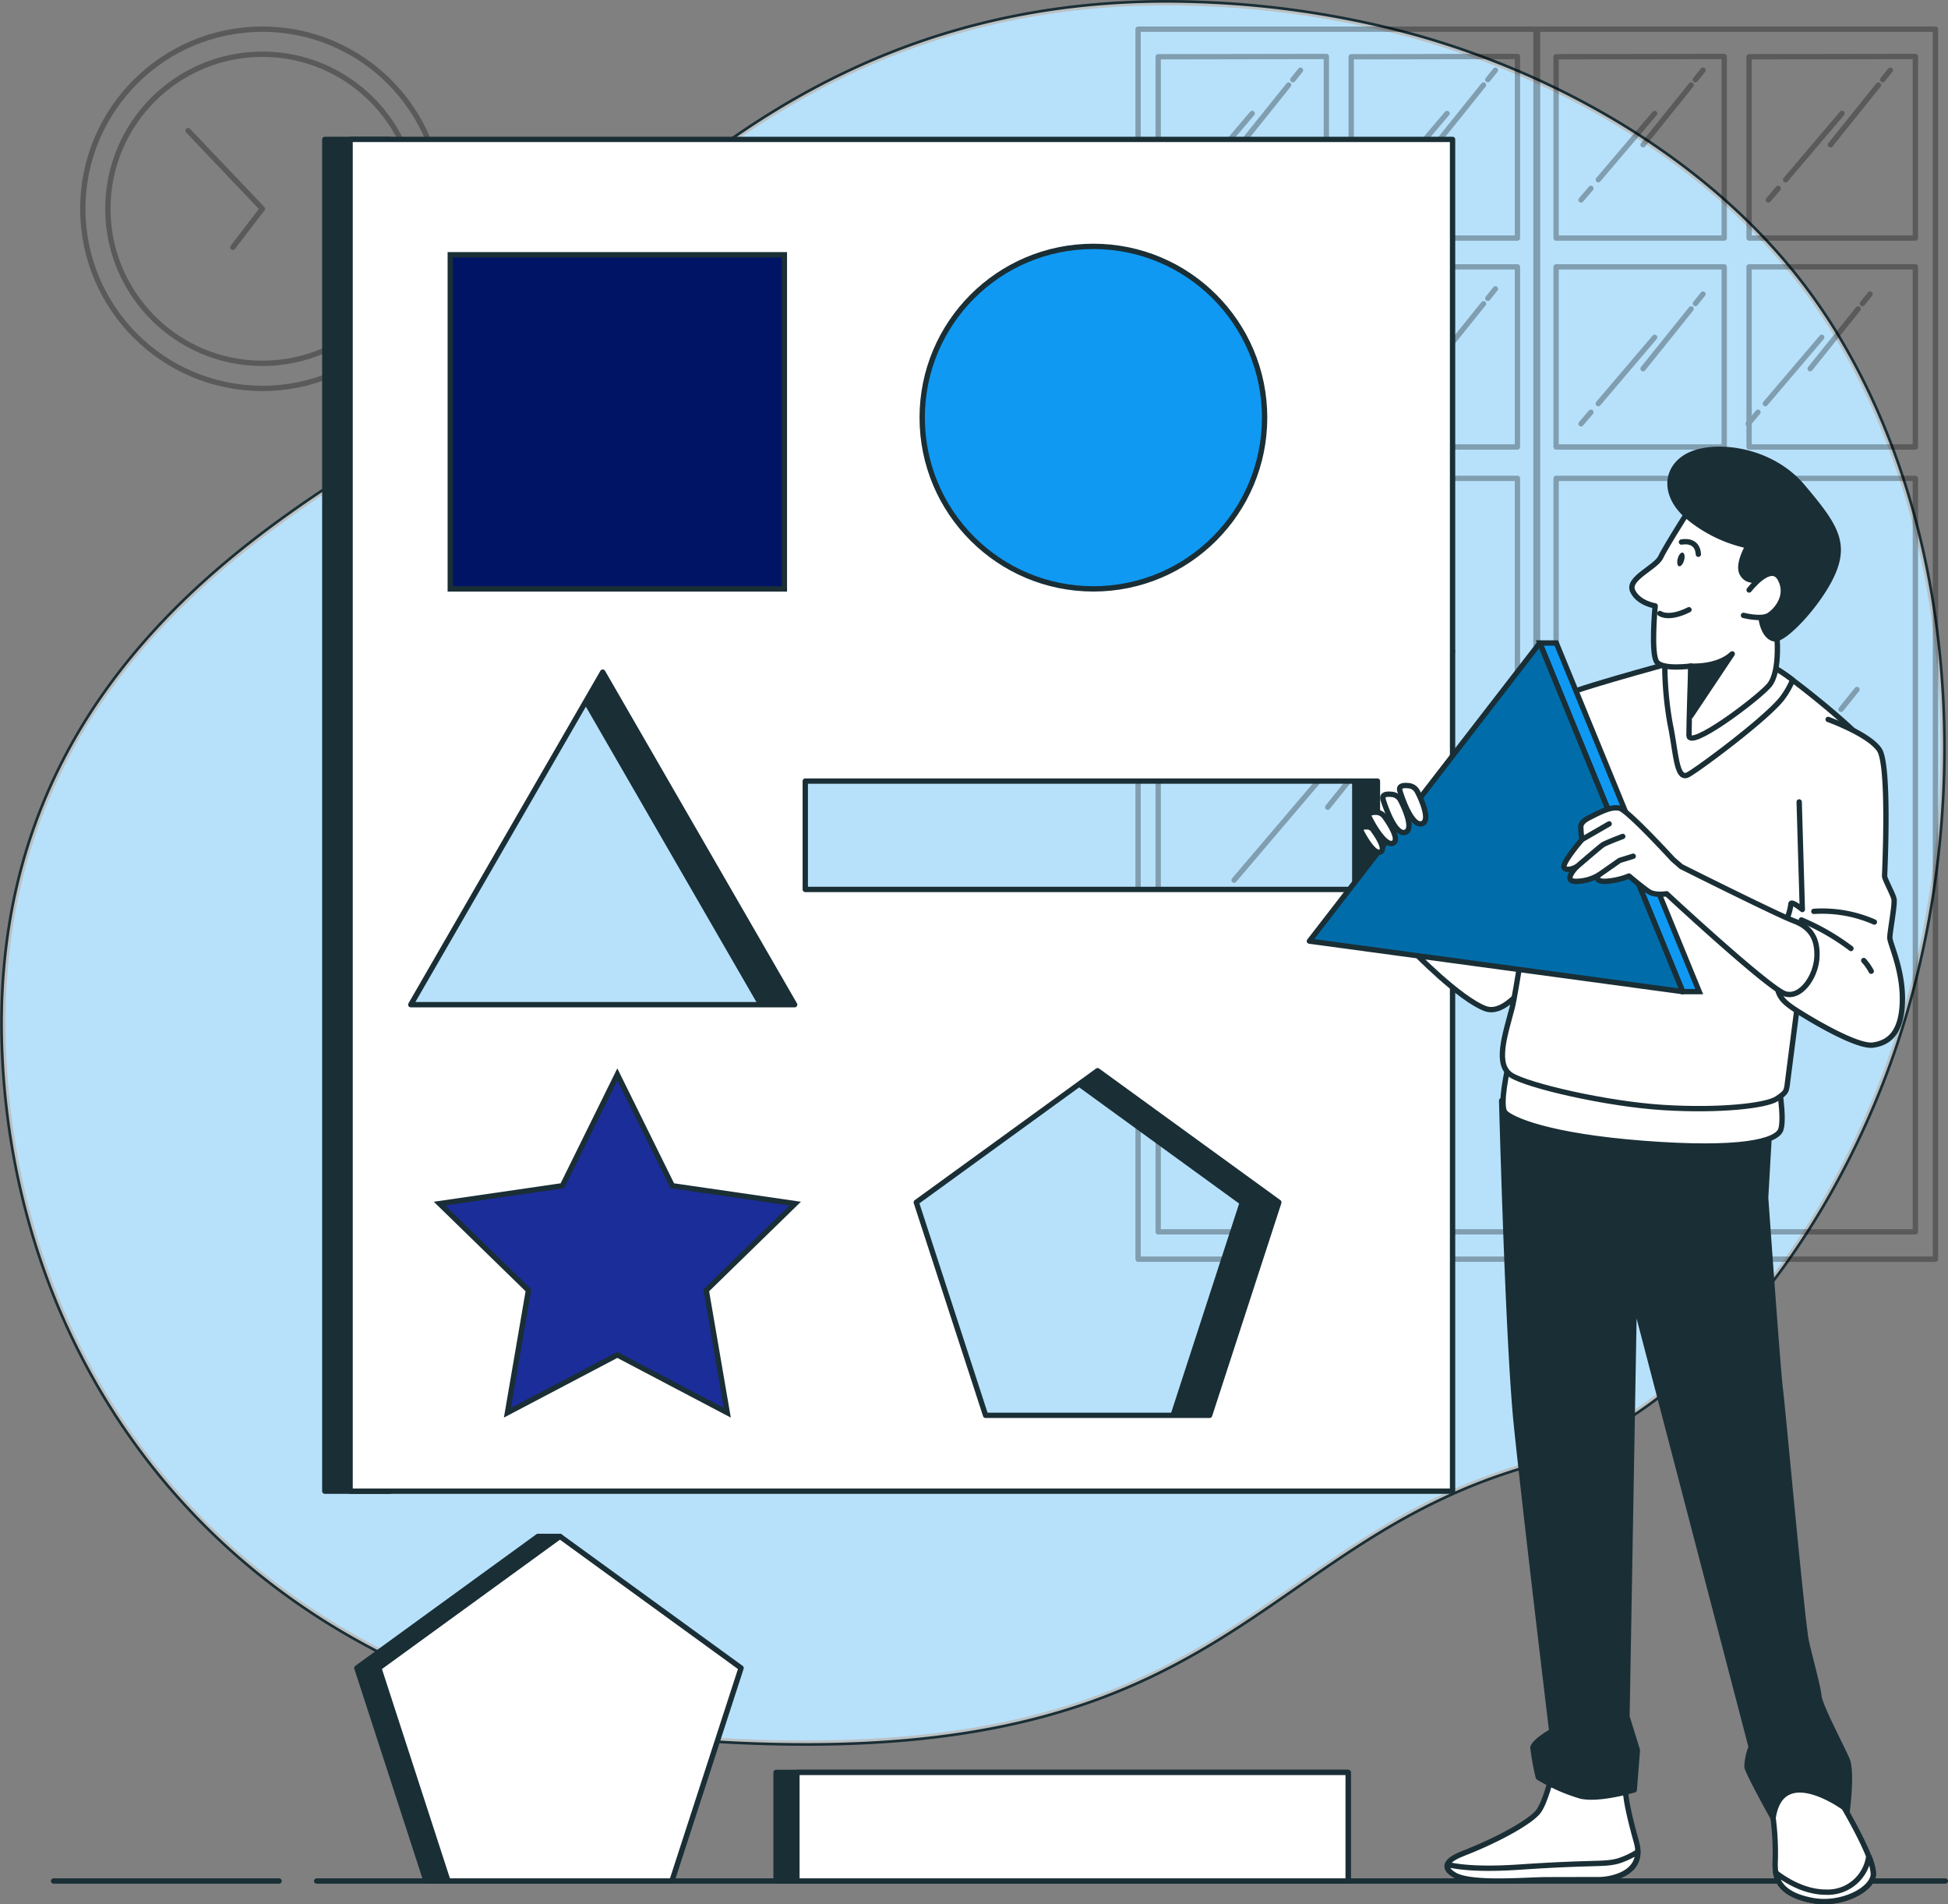 <svg xmlns="http://www.w3.org/2000/svg" xmlns:xlink="http://www.w3.org/1999/xlink" viewBox="0 0 365.35 357.06"><rect x="0" y="0" width="365.35" height="357.06" fill="#808080" stroke="none"/><defs><style>.cls-1,.cls-5,.cls-7{fill:none;}.cls-2{clip-path:url(#clip-path);}.cls-3{fill:#0f99f2;}.cls-10,.cls-11,.cls-13,.cls-3,.cls-5,.cls-8,.cls-9{stroke:#1a2e35;}.cls-10,.cls-11,.cls-3{stroke-miterlimit:10;}.cls-4,.cls-9{fill:#fff;}.cls-4{opacity:0.7;}.cls-13,.cls-5,.cls-7,.cls-8,.cls-9{stroke-linecap:round;stroke-linejoin:round;}.cls-6{opacity:0.3;}.cls-7{stroke:#000;}.cls-12,.cls-8{fill:#1a2e35;}.cls-10{fill:#001466;}.cls-11{fill:#1b2d99;}.cls-13{fill:#006daa;}</style><clipPath id="clip-path" transform="translate(-0.15 -4.3)"><rect class="cls-1" width="365.66" height="365.66"/></clipPath></defs><g id="Capa_2" data-name="Capa 2"><g id="Capa_1-2" data-name="Capa 1"><g class="cls-2"><path class="cls-3" d="M353.93,205.11c-11.53,30.88-35.09,64.31-68.25,74.21-50.09,15-56.08,55.34-145.81,51.59a180.89,180.89,0,0,1-38.8-5.69,150.55,150.55,0,0,1-18.24-6.07c-52.42-21.23-79.76-68-82-116.85-3-64.31,41.87-95,71-112.9S136.13,1.91,224.37,4.9a175.63,175.63,0,0,1,39.88,5.82c29.69,8,59.88,25.81,77.41,51.79q2,2.92,3.78,6C368.91,108.32,369.65,163,353.93,205.11Z" transform="translate(-0.15 -4.3)"/><path class="cls-4" d="M353.93,205.11c-11.53,30.88-35.09,64.31-68.25,74.21-50.09,15-56.08,55.34-145.81,51.59a180.89,180.89,0,0,1-38.8-5.69,150.55,150.55,0,0,1-18.24-6.07c-52.42-21.23-79.76-68-82-116.85-3-64.31,41.87-95,71-112.9S136.13,1.91,224.37,4.9a175.63,175.63,0,0,1,39.88,5.82c29.69,8,59.88,25.81,77.41,51.79q2,2.92,3.78,6C368.91,108.32,369.65,163,353.93,205.11Z" transform="translate(-0.15 -4.3)"/><line class="cls-5" x1="59.39" y1="352.71" x2="364.85" y2="352.71"/><line class="cls-5" x1="10.05" y1="352.71" x2="52.34" y2="352.71"/><g class="cls-6"><circle class="cls-7" cx="49.21" cy="39.15" r="33.68"/><circle class="cls-7" cx="49.21" cy="39.15" r="28.98"/><polyline class="cls-7" points="43.67 46.37 49.21 39.15 35.27 24.49"/></g><g class="cls-6"><path class="cls-7" d="M213.6,9.77V240.41h74.92V9.77Zm71.15,5.12V48.94H253.57v-34Zm-35.84,0V48.94H217.37v-34ZM217.37,54.34h31.54V88.11H217.37Zm67.38,180.94H217.37V94h67.38ZM253.57,88.11V54.34h31.18V88.11Z" transform="translate(-0.15 -4.3)"/><path class="cls-7" d="M288.23,9.77V240.41h74.92V9.77Zm71.15,5.12V48.94H328.19v-34Zm-35.85,0V48.94H292v-34ZM292,54.34h31.53V88.11H292Zm67.38,180.94H292V94h67.38ZM328.19,88.11V54.34h31.19V88.11Z" transform="translate(-0.15 -4.3)"/><line class="cls-7" x1="267.82" y1="127.95" x2="249.01" y2="151.36"/><line class="cls-7" x1="272.49" y1="122.14" x2="269.5" y2="125.86"/><line class="cls-7" x1="228.57" y1="168.43" x2="224.71" y2="172.96"/><line class="cls-7" x1="253.55" y1="139.08" x2="231.45" y2="165.04"/><line class="cls-7" x1="343.61" y1="135.1" x2="324.8" y2="158.51"/><line class="cls-7" x1="348.28" y1="129.29" x2="345.29" y2="133.01"/><line class="cls-7" x1="304.35" y1="175.58" x2="300.5" y2="180.11"/><line class="cls-7" x1="329.33" y1="146.23" x2="307.24" y2="172.19"/><line class="cls-7" x1="352.3" y1="15.94" x2="343.3" y2="27.15"/><line class="cls-7" x1="354.53" y1="13.16" x2="353.1" y2="14.94"/><line class="cls-7" x1="333.51" y1="35.32" x2="331.66" y2="37.49"/><line class="cls-7" x1="345.46" y1="21.27" x2="334.89" y2="33.7"/><line class="cls-7" x1="317.17" y1="15.94" x2="308.16" y2="27.15"/><line class="cls-7" x1="319.4" y1="13.16" x2="317.97" y2="14.94"/><line class="cls-7" x1="298.38" y1="35.32" x2="296.53" y2="37.49"/><line class="cls-7" x1="310.33" y1="21.27" x2="299.76" y2="33.7"/><line class="cls-7" x1="317.17" y1="57.92" x2="308.16" y2="69.13"/><line class="cls-7" x1="319.4" y1="55.14" x2="317.97" y2="56.92"/><line class="cls-7" x1="298.38" y1="77.3" x2="296.53" y2="79.46"/><line class="cls-7" x1="310.33" y1="63.25" x2="299.76" y2="75.68"/><line class="cls-7" x1="348.5" y1="57.92" x2="339.5" y2="69.13"/><line class="cls-7" x1="350.73" y1="55.14" x2="349.3" y2="56.92"/><line class="cls-7" x1="329.71" y1="77.3" x2="327.87" y2="79.46"/><line class="cls-7" x1="341.67" y1="63.25" x2="331.09" y2="75.68"/><line class="cls-7" x1="278.24" y1="15.94" x2="269.23" y2="27.15"/><line class="cls-7" x1="280.47" y1="13.16" x2="279.04" y2="14.94"/><line class="cls-7" x1="259.45" y1="35.32" x2="257.6" y2="37.49"/><line class="cls-7" x1="271.4" y1="21.27" x2="260.83" y2="33.7"/><line class="cls-7" x1="278.24" y1="56.95" x2="269.23" y2="68.15"/><line class="cls-7" x1="280.47" y1="54.16" x2="279.04" y2="55.94"/><line class="cls-7" x1="259.45" y1="76.32" x2="257.6" y2="78.49"/><line class="cls-7" x1="271.4" y1="62.27" x2="260.83" y2="74.7"/><line class="cls-7" x1="244.05" y1="56.95" x2="235.05" y2="68.15"/><line class="cls-7" x1="246.29" y1="54.16" x2="244.86" y2="55.94"/><line class="cls-7" x1="225.26" y1="76.32" x2="223.42" y2="78.49"/><line class="cls-7" x1="237.22" y1="62.27" x2="226.64" y2="74.7"/><line class="cls-7" x1="241.68" y1="15.94" x2="232.68" y2="27.15"/><line class="cls-7" x1="243.91" y1="13.16" x2="242.48" y2="14.94"/><line class="cls-7" x1="222.89" y1="35.32" x2="221.05" y2="37.49"/><line class="cls-7" x1="234.85" y1="21.27" x2="224.27" y2="33.7"/></g><rect class="cls-8" x="254.09" y="146.46" width="4.25" height="20.36"/><polygon class="cls-8" points="113.04 126.03 109.88 131.5 142.73 188.39 149.05 188.39 113.04 126.03"/><polygon class="cls-8" points="205.86 200.81 202.43 203.29 232.99 225.49 220.01 265.43 226.85 265.43 239.83 225.49 205.86 200.81"/><rect class="cls-8" x="60.92" y="26.14" width="12.2" height="253.47"/><path class="cls-9" d="M65.81,30.44V283.91H272.58V30.44ZM77.19,192.69l36-62.36,36,62.36Zm149.82,77H185l-13-39.94,34-24.68,34,24.68Zm31.48-98.61H151.18V150.76H258.49Z" transform="translate(-0.15 -4.3)"/><rect class="cls-10" x="84.45" y="47.77" width="62.66" height="62.66"/><circle class="cls-3" cx="205.07" cy="78.31" r="32.11"/><polygon class="cls-11" points="115.78 201.46 126.09 222.34 149.14 225.69 132.46 241.95 136.4 264.9 115.78 254.06 95.17 264.9 99.11 241.95 82.43 225.69 105.48 222.34 115.78 201.46"/><rect class="cls-8" x="145.55" y="332.35" width="107.3" height="20.36"/><rect class="cls-9" x="149.46" y="332.35" width="103.39" height="20.36"/><polygon class="cls-8" points="100.9 288.09 66.93 312.77 79.91 352.71 121.9 352.71 105.02 288.09 100.9 288.09"/><polygon class="cls-9" points="105.02 288.09 71.05 312.77 84.02 352.71 126.02 352.71 138.99 312.77 105.02 288.09"/><path class="cls-9" d="M291.19,337.17s-1.18,5.09-2.55,6.85-7.05,5.09-14.1,7.83c-5,1.94-2.35,3.53-1.76,3.92,3,2,13.71,1,17.43,1h10c1.37,0,8.62-.78,6.86-7.05-2.72-9.66-2-10.77-2-10.77Z" transform="translate(-0.15 -4.3)"/><path class="cls-9" d="M300.19,356.75c1.23,0,7.13-.63,7.13-5.22a15.28,15.28,0,0,1-3.6,1.7c-2.74.78-4.11.19-18.6,1.17-7.08.48-11.16.07-13.49-.48-.3.93.79,1.61,1.15,1.85,3,2,13.71,1,17.43,1Z" transform="translate(-0.15 -4.3)"/><path class="cls-9" d="M265.35,182.81s8.43,8.7,13.33,10.6,10.87-9.52,10.87-9.52l-26.1-7.07Z" transform="translate(-0.15 -4.3)"/><path class="cls-8" d="M281.79,210.68s1.17,45,2.74,60.5,6.66,57.76,6.66,57.76-3.53,2-3.53,3.14a49,49,0,0,0,1,5.48,33.55,33.55,0,0,0,8,3.53c3.52.78,10-1.18,10-1.18l.58-7.44-1.95-6.27,1.37-78.32,21.93,84a10.79,10.79,0,0,0-.79,3.72c.2,1.18,4.9,9.6,4.9,9.6a5,5,0,0,1,5.87-3.92,18.08,18.08,0,0,1,8,2.74s1-7.44,0-9.79-5.09-10-5.29-11.94-1.56-6.66-2.35-10.18-4.5-44.65-4.89-47.39-2.74-35.83-2.74-35.83l.78-13.71s-32.89-1.76-41.12-3.33-7.64-2.15-7.64-2.15Z" transform="translate(-0.15 -4.3)"/><path class="cls-9" d="M283,204.26s-1.74,7.48-.52,8.7,7.83,4.35,25.93,5.74,25-.35,25.74-2.61-.52-9.22-.52-9.22-26.44.35-37.93-1.57-10.78-3.48-10.78-3.48Z" transform="translate(-0.15 -4.3)"/><path class="cls-9" d="M317.82,127.42s-21.13,5.73-23.26,6.88-9.5,54-10.81,59-3.27,10.64-.16,12.61,17.85,5.4,28.5,6.06,19.32-.33,21.29-1.64,1.8-1.31,2.13-3.93,2.62-20.47,2.78-21.29,12.28-38.65,12.28-40.45-15.06-13.93-17.52-15.07S321.59,127.42,317.82,127.42Z" transform="translate(-0.15 -4.3)"/><path class="cls-9" d="M334.36,135.28a15.83,15.83,0,0,0,2-3.47,27.39,27.39,0,0,0-3.35-2.26c-2.46-1.15-11.46-2.13-15.23-2.13l-5.4,1.48a64.76,64.76,0,0,0,1,11.13c1.14,5.4,1.14,10.81,3.44,9.5S331.41,139.05,334.36,135.28Z" transform="translate(-0.15 -4.3)"/><path class="cls-9" d="M318.15,98s-5.64,8.81-6.52,10.75-6.34,4-5.28,6.34,4.23,2.82,4.23,2.82-.88,9.17.35,10.58,6.34.7,6.34.7-.35,10.22-.35,13,12.69-6.7,15-9.34,1.41-10.22,1.41-10.22,6.69-8.46,7.93-12.16S339.12,97.84,329.43,95,318.15,98,318.15,98Z" transform="translate(-0.15 -4.3)"/><path class="cls-12" d="M316,109.36c-.19.7-.61,1.21-.94,1.12s-.44-.73-.25-1.44.6-1.2.93-1.12S316.21,108.65,316,109.36Z" transform="translate(-0.15 -4.3)"/><path class="cls-5" d="M315.51,105.94s3-.7,3.17,2.29" transform="translate(-0.15 -4.3)"/><path class="cls-5" d="M311.46,119.33s1.58,1.24,5.46-.7" transform="translate(-0.15 -4.3)"/><path class="cls-8" d="M317.27,129.2s4.94.35,7.76-2.29l-7.76,11.63Z" transform="translate(-0.15 -4.3)"/><path class="cls-8" d="M328,106.65a26,26,0,0,1-11.28-5.47c-5.11-4.4-4.05-9.86.88-11.8s14.81-.71,20.62,6.17,8.11,10.22,5.82,15.85-9.17,13-11.11,12.69-2.64-3.7-2.46-4.58,2.64-4.05.88-5.46-3.35-.36-4.41-2.12S328,106.65,328,106.65Z" transform="translate(-0.15 -4.3)"/><path class="cls-9" d="M328.2,114.93s4.05-5.29,5.81-2.12-.7,6-2.11,6.88-4.76,0-4.76,0" transform="translate(-0.15 -4.3)"/><polygon class="cls-3" points="291.89 120.57 288.79 120.57 315.59 185.94 318.69 185.94 291.89 120.57"/><polygon class="cls-13" points="288.79 120.57 245.58 176.47 315.59 185.94 288.79 120.57"/><path class="cls-9" d="M337.59,154.67l.59,20.17s-2.15-1.76-2.15-1a9.64,9.64,0,0,1-.59,2.35,58.4,58.4,0,0,0-2,10c-.39,4.7.59,5.68,4.31,8s11,6.46,13.71,6.07,5.28-2,5.48-8-2.35-11-2.35-12.14,1-6.27.78-7.25-1.76-3.72-1.76-4.3,1-20.76-1-23.7-9.59-5.67-9.59-5.67" transform="translate(-0.15 -4.3)"/><path class="cls-9" d="M313.9,165.44s-8.42-9.2-10-9.59-3.72.78-5.67,1.76-1.57,1.76-1.57,2.35a14.75,14.75,0,0,0,.2,1.76s-3.92,4.51-3.33,5.29,2.35-.2,2.35-.2-2.75,2.75-.2,2.75a8.38,8.38,0,0,0,4.31-1.18s-1,1.18,1.17,1.18a13.77,13.77,0,0,0,4.51-1s2.54,2.15,3.72,2.93,3.33.4,3.33.4,19.38,18,22.32,18.79,5.68-3.33,5.87-6.85-1.17-5.68-4.31-6.85-21.14-10.19-21.14-10.19Z" transform="translate(-0.15 -4.3)"/><line class="cls-5" x1="296.71" y1="157.42" x2="301.8" y2="154.48"/><path class="cls-5" d="M295.89,166.81s4.3-3.72,4.89-4.11,3.72-1.56,3.72-1.56" transform="translate(-0.15 -4.3)"/><polyline class="cls-5" points="299.85 164.08 303.76 161.34 306.31 160.55"/><path class="cls-5" d="M349.7,184.41a10.29,10.29,0,0,1,1.4,2" transform="translate(-0.15 -4.3)"/><path class="cls-5" d="M338,176.8a43.06,43.06,0,0,1,9.3,5.35" transform="translate(-0.15 -4.3)"/><path class="cls-5" d="M351.69,177.19a24.37,24.37,0,0,0-11.35-2" transform="translate(-0.15 -4.3)"/><path class="cls-9" d="M266,152.78a2,2,0,0,0-1.71-1.16c-.91-.1-1.9,0-1.58,1,.54,1.79,2.37,6.84,4.2,6.1s-.91-5.95-.91-5.95Z" transform="translate(-0.15 -4.3)"/><path class="cls-9" d="M262.85,154.42a2,2,0,0,0-1.71-1.17c-.91-.1-1.89,0-1.58,1,.55,1.78,2.38,6.84,4.21,6.09s-.92-5.94-.92-5.94Z" transform="translate(-0.15 -4.3)"/><path class="cls-9" d="M259.8,157.43a1.91,1.91,0,0,0-1.63-.82c-.78,0-1.6.19-1.18,1,.73,1.46,3.05,5.56,4.49,4.75s-1.68-4.95-1.68-4.95Z" transform="translate(-0.15 -4.3)"/><path class="cls-9" d="M257.77,160a1.51,1.51,0,0,0-1.32-.66c-.64,0-1.31.15-1,.83.6,1.18,2.49,4.52,3.66,3.86s-1.37-4-1.37-4Z" transform="translate(-0.15 -4.3)"/><path class="cls-9" d="M332.7,345.2a51.32,51.32,0,0,1,.39,8.22c-.2,3.92,1.76,6.27,7.05,7.25s11.16-2,11.36-4.9S346,343.24,346,343.24,334.27,334.62,332.7,345.2Z" transform="translate(-0.15 -4.3)"/><path class="cls-9" d="M351.5,355.77a9.47,9.47,0,0,0-.86-3.41,7.76,7.76,0,0,1-8,6.74c-3.95,0-7.43-2.11-9.47-3.66.53,2.72,2.62,4.43,6.93,5.23C345.43,361.65,351.3,358.71,351.5,355.77Z" transform="translate(-0.15 -4.3)"/></g></g></g></svg>